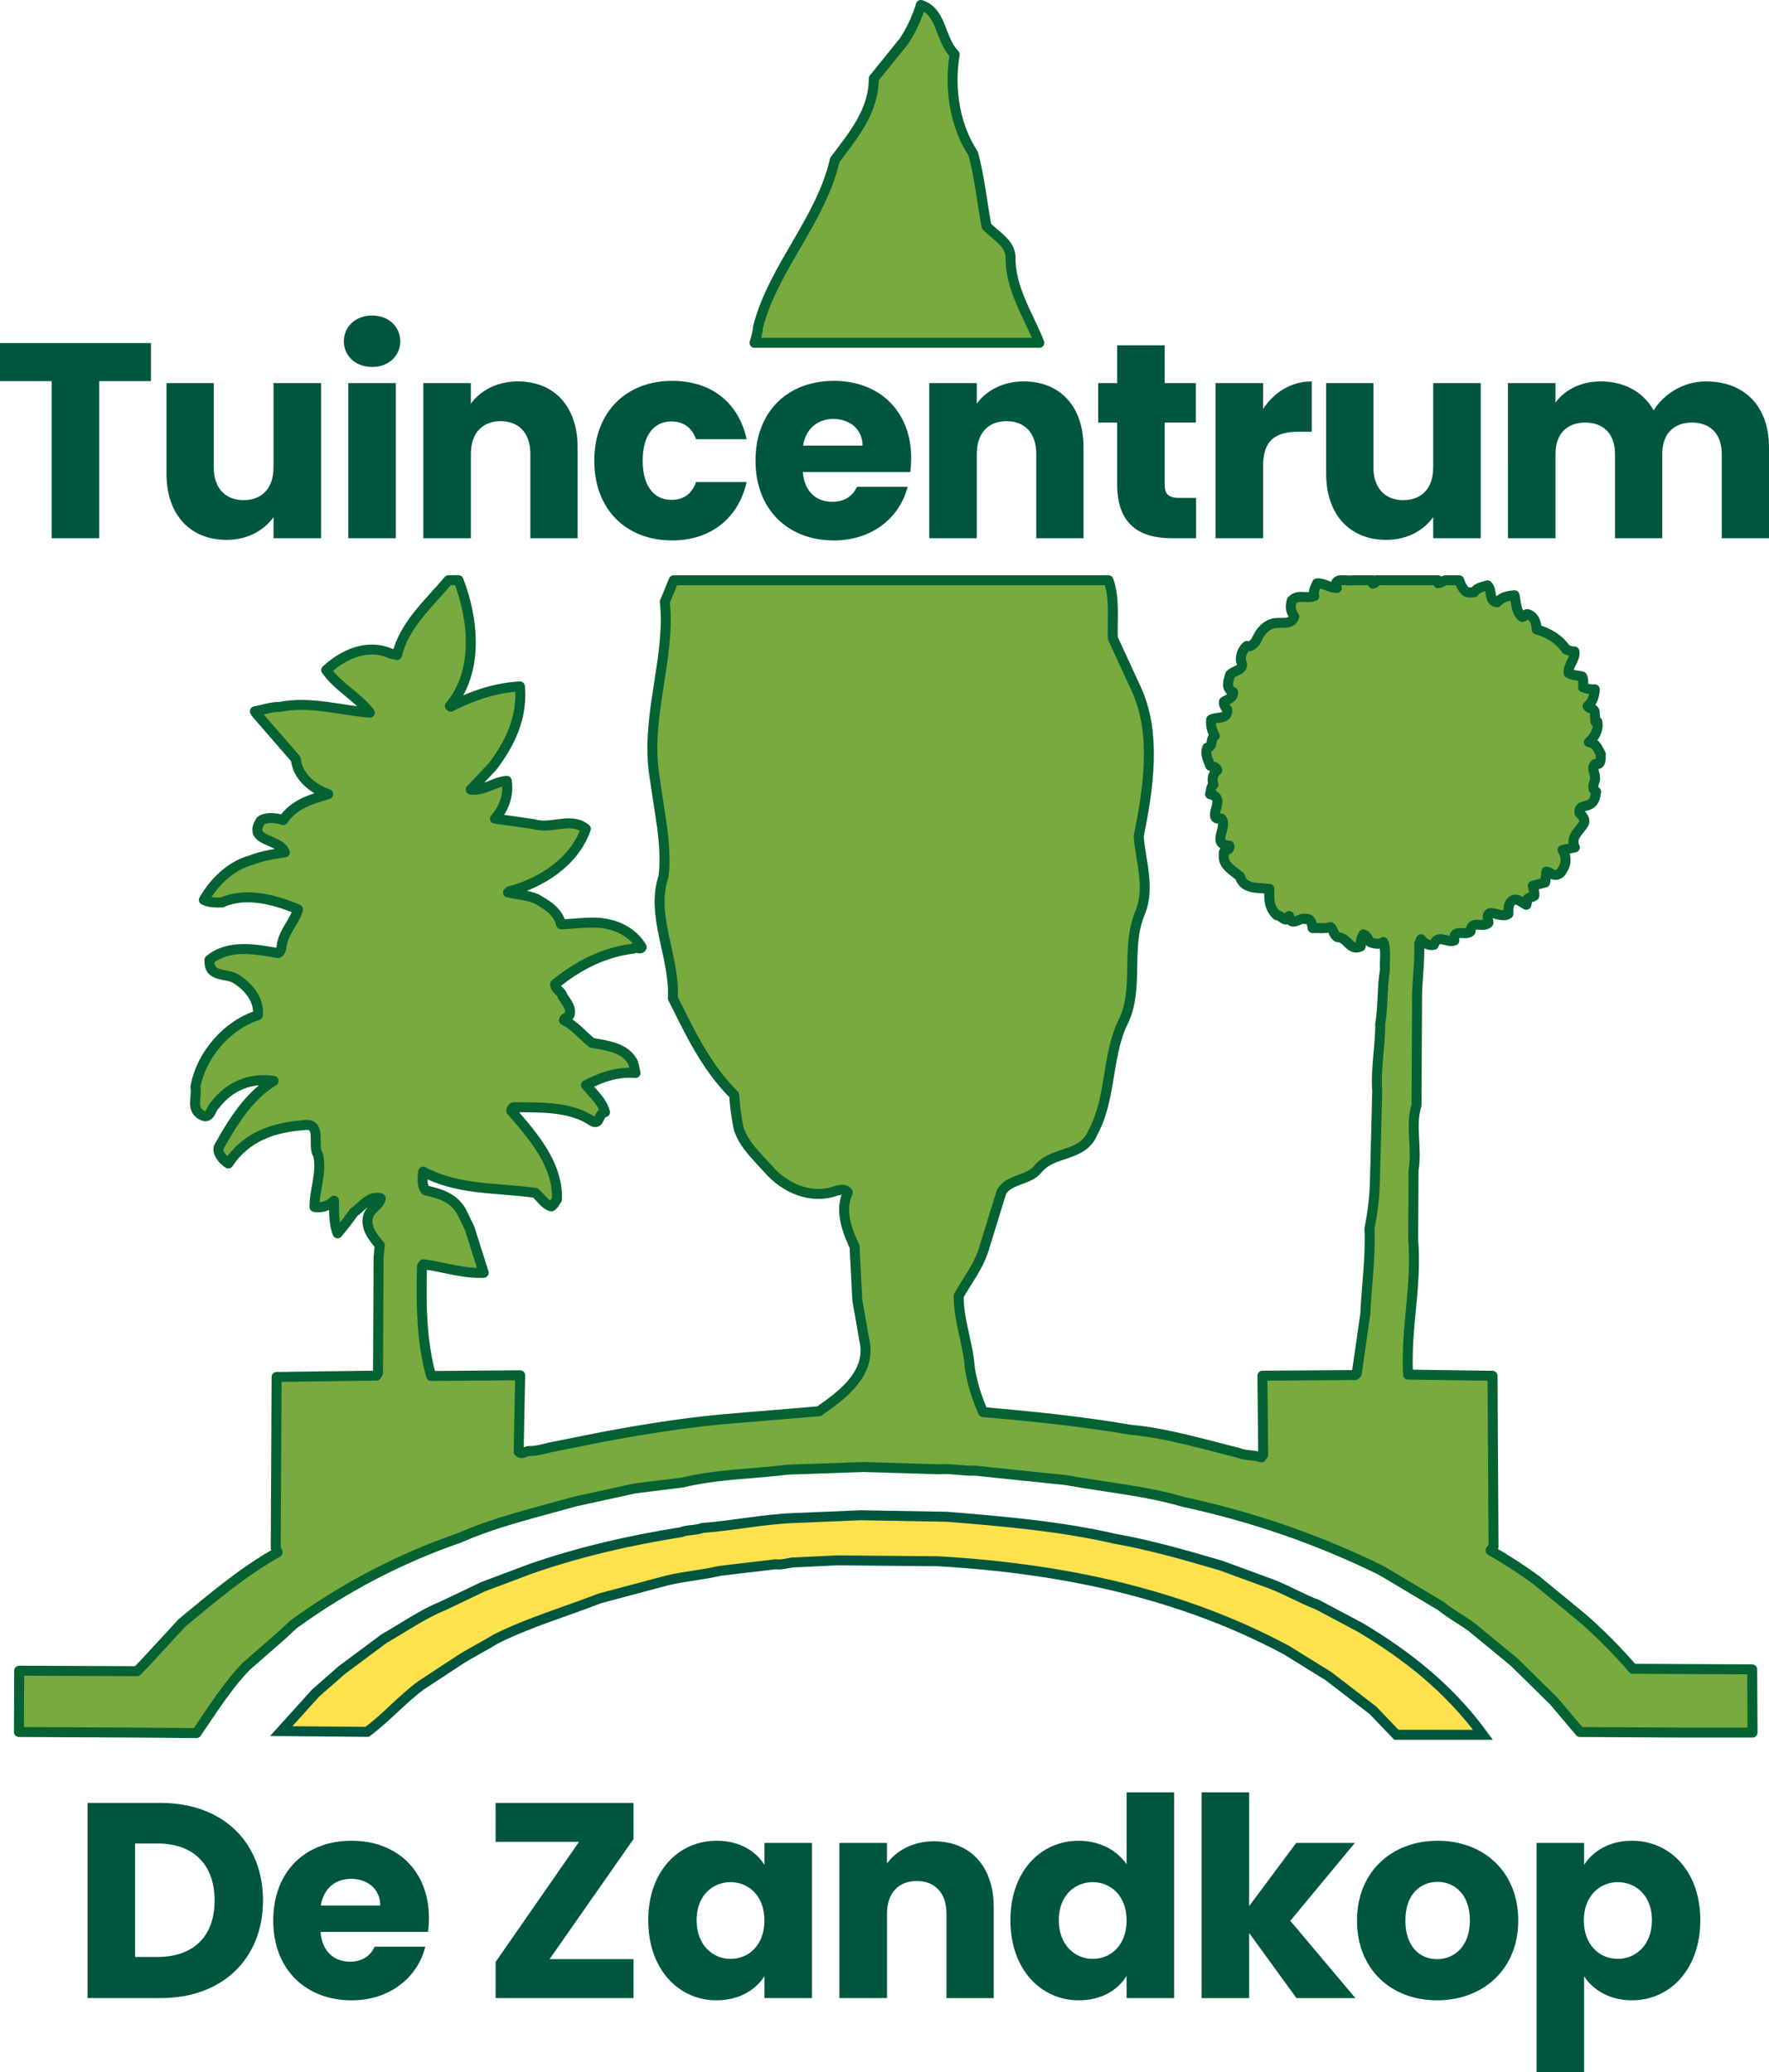<?xml version="1.0" encoding="utf-8"?>
<!-- Generator: Adobe Illustrator 16.0.0, SVG Export Plug-In . SVG Version: 6.00 Build 0)  -->
<!DOCTYPE svg PUBLIC "-//W3C//DTD SVG 1.1//EN" "http://www.w3.org/Graphics/SVG/1.1/DTD/svg11.dtd">
<svg version="1.1" id="Layer_1" xmlns="http://www.w3.org/2000/svg" xmlns:xlink="http://www.w3.org/1999/xlink" x="0px" y="0px"
	 width="197.626px" height="231.465px" viewBox="0 0 197.626 231.465" enable-background="new 0 0 197.626 231.465"
	 xml:space="preserve">
<g>
	<g>
		<g>
			<path fill="#FEE14D" stroke="#00563F" stroke-width="1.114" stroke-miterlimit="10" d="M105.811,169.435
				c6.254,0.511,12.757,1.067,18.711,2.452c3.958,0.696,7.995,1.851,11.907,3.007l5.572,2.045c1.792,0.682,3.408,1.65,5.196,2.327
				l4.777,2.536c5.226,3.121,9.91,6.808,13.704,11.99l-9.681-0.004l-2.606-2.721l-4.97-3.823l-4.688-2.904
				c-11.711-6.29-24.994-9.146-38.967-9.934l-11.309-0.101l-5.008,0.245c-0.46,0.08-1.253,0.281-1.797,0.191l-6.221,0.737
				c-2.049,0.478-3.843,0.584-5.891,1.067l-7.532,2.005c-3.85,1.503-7.864,2.669-11.557,4.505c-1.339,0.821-2.726,1.512-4.023,2.328
				l-4.368,2.869c-2.227,1.636-3.741,3.493-6.053,5.214l-9.593-0.084l3.831-4.241l2.944-2.584l4.75-3.532
				c2.179-1.228,4.235-2.701,6.535-3.632L54,177.236l5.194-1.952c5.399-1.899,11.171-3.219,16.893-4.126
				c0.709-0.286,1.628-0.191,2.382-0.473c3.468-0.256,6.767-0.979,10.316-1.111l7.345-0.307L105.811,169.435z"/>
			
				<path fill="#78AA40" stroke="#046233" stroke-width="1.114" stroke-linecap="round" stroke-linejoin="round" stroke-miterlimit="10" d="
				M195.748,186.483l-13.333-0.064c-1.576-1.848-3.781-4.081-5.696-5.722l-5.074-4.173c-1.667-1.222-3.375-2.319-5.128-3.329
				l0.334-0.419l-0.11-19.09l-9.442-0.131c-0.267-5.321,1.007-9.794,0.575-15.069l0.042-7.745c0.428-2.424-0.392-5.068,0.329-7.244
				l0.027-5.189l0.04-7.536c0.094-1.798,0.305-3.763,0.236-5.355l0.211-0.502c0.287,0.463,0.917,0.755,1.418,0.634
				c0.462-1.296,1.463-0.159,2.299-0.491c-0.162-1.423,1.172-0.453,1.805-0.997c0.045-1.378,1.459-0.326,2.011-0.991
				c-0.536-2.137,1.376-0.289,2.22-0.993c0-0.506-0.04-1.092,0.379-1.426c0.549-0.457,1.127,0.217,1.628,0.429l0.086-0.416
				c-0.039-0.505,0.543-0.375,0.797-0.585c0.087-0.338-0.12-0.752-0.165-1.131l1.385-0.37l0.133-1.209
				c0.247,0,0.458,0.209,0.666,0.292c0.498,0.214,0.917-0.034,1.13-0.494c0.462-0.668,0.468-1.503,0.014-2.217l1.374-0.289
				c-0.614-1.175,0.681-1.965,1.022-2.716c0.167-0.333-0.12-0.796-0.495-1.089c-0.165-0.881,0.63-0.709,1.135-0.997
				c0.542-0.252,0.626-0.878,0.713-1.421c-0.665-0.381-0.077-1.046-0.116-1.594c0.002-0.496-0.456-1.046,0.006-1.503
				c0.753,0.207,0.589-0.667,0.635-1.087c-0.33-0.586-0.538-1.299-1.334-1.346c0.631-0.544,1.137-1.416,0.934-2.3h-0.207
				l-0.083-1.088c-0.078-0.459-0.583-0.294-0.791-0.632c0.595-0.498,0.76-1.171,0.806-1.882c-0.5,0.042-0.877-0.083-1.293-0.215
				c-0.042-0.419,0.084-0.88-0.121-1.215c-0.5-0.169-1.045-0.087-1.503-0.384c-0.08-0.96,0.804-1.584,0.64-2.425
				c-0.376,0.039-0.626-0.129-0.92-0.211c-0.828-1.22-2.038-1.897-3.288-2.241c-0.037-0.668-0.203-1.378-0.911-1.677
				c-0.333-0.168-0.42,0.25-0.708,0.289c-0.71-0.546-0.665-1.594-0.867-2.432c-0.796,0.083-1.339,0.161-1.932,0.786
				c-1-0.089-0.497-1.342-1.075-1.89c-0.547,0.167-1.216,0.245-1.508,0.789c-0.287-0.044-0.669,0.08-0.915-0.091
				c-0.368-0.331-0.595-0.799-0.747-1.27h-1.56c-0.275,0.142-0.538,0.284-0.782,0.336c0.018-0.141,0-0.25-0.037-0.336h-6.867
				c-0.047,0.186-0.146,0.337-0.413,0.383c0.004-0.137-0.021-0.258-0.038-0.383h-2.154c-0.207,0.049-0.521,0.024-0.84,0h-0.558
				c-0.408,0.042-0.673,0.222-0.426,0.864c-0.837-0.007-1.376-0.553-2.208-0.517c-0.217,0.46-0.469,0.963-0.305,1.424
				c-0.917,0.331-1.798-0.258-2.513,0.488c-0.211,0.713-0.131,1.213,0.285,1.802c-0.335,1.044-1.634,0.539-2.425,0.783
				c-1.045,0.33-1.514,1.166-1.893,2.002c-0.295,0.293-0.548,0.667-1.001,0.496c-0.511,0.458-0.722,1.168-0.64,1.711
				c0.538,0.966-0.799,1.002-1.218,1.503c-0.175,0.625-0.554,1.546,0.324,1.925c0.121,0.631-0.633,0.833-1.012,1.083
				c-0.083,0.377,0.209,0.63,0.373,0.925c0.078,1.132-1.219,0.703-1.802,1.081c-0.086,0.71,0.118,1.296,0.409,1.801
				c-0.588,0.333-0.092,1.171-0.845,1.336c-0.293,0.71,0.119,1.381,0.325,2.012c0.25,0.124,0.708,0.085,0.792,0.503
				c-0.503,0.373-0.632,1.047-0.425,1.592c-0.334,0.29-0.255,0.752-0.379,1.086c1.585,0.343,0.363,1.716,0.57,2.511
				c0.124,0.337,0.458,0.172,0.708,0.216c0.752,0.968-1.227,2.881,0.861,3.015c0.21,0.675-0.792,0.333-0.586,1.007
				c-0.258,1.168,1.158,1.887,1.782,2.437c0.412,1.506,2.085,1.222,3.294,1.396c-0.048,1.211-0.048,2.093,0.82,2.936
				c0.505-0.042,1.084,1.05,1.38,0.089c0.162,1.34,1.255,0.087,1.798,0.343c0.668-0.163,0.749,0.548,0.83,1.007
				c0.666-0.035,1.252,0.093,2.002-0.108c0.378,0.333,0.292,0.835,0.792,1.131c1.085-0.036,1.371,1.639,2.587,1.017
				c-0.038-0.504,0.048-0.962,0.296-1.337c0.42,0.127,0.501,0.549,0.707,0.841c0.417,0.209,1.127,0.338,1.505,0.006
				c0.373,0.882,0.116,2.175,0.195,3.094c-0.345,1.974-0.189,4.191-0.535,6.031c0.034,2.345-0.527,5.145-0.331,7.533l-0.261,10.129
				c-0.05,1.798-0.267,3.56-0.611,5.229c0.149,3.185-0.323,6.49-0.463,9.546l-0.955,6.648l-0.168,0.168l-10.366,0.072l0.082,8.835
				l-0.212,0.29c-0.792-0.295-1.797-0.176-2.589-0.515c-3.963-0.982-7.848-2.174-12.025-2.572c-5.639-0.95-10.774-1.48-16.457-1.969
				c-0.703-1.553-1.196-3.145-1.479-4.863c-0.196-2.805-1.27-5.36-1.255-8.128c0.969-1.71,2.105-3.129,2.746-5.005l2.037-6.608
				c0.885-1.462,2.932-1.24,4.025-2.491c1.683-2.168,5.104-1.317,6.209-4.198c1.977-3.589,1.545-8.238,3.191-11.957
				c2.113-3.925,0.334-8.413,2.068-12.552c1.147-2.838,0.032-5.731-0.161-8.538c1.029-5.102,2.019-11.294-0.21-16.287l-2.688-5.833
				c-0.085-1.912,0.261-4.478-0.484-6.468H75.263c-0.322,0.809-0.653,1.611-0.994,2.407c0.68,6.12-2.154,12.8-1.185,19.293
				l0.889,5.906c0.203,1.674,0.4,3.812,0.14,5.525c-1.443,4.391,1.292,8.928,1.06,13.569c1.905,3.778,3.64,7.598,6.842,10.797
				c0.079,1.256,0.236,2.344,0.482,3.642c0.493,1.809,2.074,3.237,3.316,4.625c1.913,2.228,4.878,3.412,7.514,2.468
				c0.375-0.085,1.09-0.333,1.382,0.17c-0.934,2.048-0.064,4.273,0.761,6.034l0.302,5.947l0.773,4.44
				c0.902,3.731-2.417,6.182-5.054,8.009l-9.033,0.751c-5.227,0.394-10.289,1.205-15.267,2.141l-5.312,1.065
				c-0.923,0.163-1.759,0.49-2.722,0.487c-0.418-0.046-0.878,0.497-1.214,0.073l0.17-8.536l-9.947,0.077
				c-1.109-3.9-1.128-8.252-1.023-12.273l0.166-0.207c2.257,0.301,4.428,1.068,6.727,0.955l-1.563-4.947l-0.912-1.891
				c-0.91-1.595-2.454-2.021-3.997-2.365c-0.458-0.462-0.37-1.429-0.286-2.094c3.881,2.069,8.017,1.758,12.527,2.367
				c0.585,0.504,1.082,1.345,1.792,1.512c0.334-0.203,0.417-0.54,0.628-0.791c0.104-3.89-2.597-7-5.092-9.864
				c-0.038-0.21,0.087-0.288,0.212-0.417c2.804,0.016,6.398-0.134,8.813,1.552c0.916,0.508,0.628-0.875,1.427-0.999
				c-0.328-1.255-1.244-1.974-2.117-3.025c1.678-0.864,3.435-1.53,5.524-1.353c-0.083-0.415-0.163-0.836-0.289-1.211
				c-0.868-1.641-2.873-1.858-4.583-2.16c-1.043-0.84-1.958-1.98-3.122-2.53c0.081-0.331,0.458-0.288,0.629-0.58
				c0.253-0.798-0.371-1.47-0.784-2.096c-0.125-0.588-0.79-0.718-0.831-1.344c2.602-2.126,5.454-3.574,8.752-3.979
				c0.338-0.29,0.715,0.213,0.923-0.159c-0.744-1.305-2.202-2.235-3.619-2.535c-1.715-0.468-3.85-0.021-5.395-0.028
				c-0.328-1.465-1.621-2.185-2.787-2.859c-1.002-0.382-2.087-0.47-3.131-0.687l0.127-0.125c3.515-0.904,7.29-3.266,8.563-6.988
				c-1.71-1.387-3.846,0.106-5.85-0.532c-1.419-0.216-2.84-0.39-4.303-0.607c1.054-1.169,1.563-2.672,1.317-4.223
				c-1.42,0.116-2.555,1.163-4.017,0.982l2.436-2.579c1.938-2.545,3.375-5.511,3.057-8.945c-2.839,0.151-5.354,1.061-7.745,2.262
				l-0.083-0.081c3.226-3.791,2.676-9.692,0.961-14.051h-1.111c-2.234,2.653-4.972,5.032-5.754,8.365l-0.711-0.167
				c-2.626-1.184-5.352,0.139-7.197,1.844c1.327,1.892,3.576,3.032,4.869,4.755c-3.137-0.226-6.6-1.331-10.113-0.638
				c-0.962-0.008-1.801,0.327-2.723,0.488c0.046,0.045,0.125,0.087,0.087,0.17l4.485,5.169c0.157,1.932,1.946,3.361,3.615,3.914
				c-1.842,0.574-3.806,1.067-5.028,2.903c-0.711-0.253-1.881-0.385-2.509,0.069c-1.557,2.38,2.08,1.938,2.697,3.532
				c-1.336,0.205-2.632,0.407-3.848,0.9c-2.259,0.622-4.109,2.492-5.203,4.414c0.581,0.295,1.25,0.297,2.004,0.297
				c2.679-1.238,6.018-0.297,8.519,0.76c-0.383,1.297-1.388,2.295-1.73,3.592c-0.167,0.417-0.048,1.09-0.505,1.294
				c-2.591-0.472-5.556-0.989-7.656,0.756c-0.133,2.134,2.042,1.351,3.126,2.231c1.37,0.892,2.455,2.359,2.275,3.949
				c-3.474,1.116-6.331,4.448-6.976,8.003c0.203,1.168-0.518,2.383,0.61,3.1c1.085,0.681,1.089-0.703,1.592-1.078
				c1.602-2.126,3.988-3.08,6.539-2.688c-2.814,1.702-4.623,4.706-6.145,7.422c-0.166,0.667,0.455,1.38,1.079,1.806
				c1.982-3.003,5.08-4.035,8.338-4.274c2.26-0.406,0.95,2.313,1.697,3.317c0.45,2.052-0.434,3.934-0.405,5.814
				c0.752,0.134,1.589-0.114,2.18-0.7c-0.011,1.175-0.016,2.639,0.398,3.644c0.586-0.707,1.259-1.541,1.805-2.336
				c0.968-0.662,1.771-1.956,3.019-1.575c-0.128,0.753-1.092,1.129-1.389,1.921c-0.383,1.295,0.447,2.351,1.277,3.313l-0.133,1.382
				l-0.028,6.151l-0.036,6.742l-0.169,0.293l-11.16,0.152l-0.097,19.088l0.207,0.504c-3.855,2.159-7.128,4.946-10.656,7.858
				l-4.158,4.504l-0.882,0.913L2.145,186.63l-0.031,6.851l12.746,0.062l7.09,0.058c1.685-2.458,3.428-5.257,5.57-7.466l3.864-3.372
				l1.384-1.288c5.789-4.202,11.949-7.396,18.522-9.665c4.109-1.819,8.584-2.844,12.937-4.075l6.737-1.473l5.227-0.643
				c3.892-0.941,7.905-0.967,11.839-1.447l8.443-0.294l8.522,0.256c1.254-0.122,2.677,0.221,3.888,0.146l5.015,0.523l5.136,0.529
				c4.513,0.82,8.856,1.178,13.239,2.456c7.724,1.671,15.065,4.219,22.028,7.641l6.667,3.973c1.125,0.927,2.377,1.563,3.5,2.407
				l4.701,3.874l4.409,4.336l2.931,3.464l11.692,0.062h7.586L195.748,186.483z"/>
			
				<path fill="#78AA40" stroke="#046233" stroke-width="1.114" stroke-linecap="round" stroke-linejoin="round" stroke-miterlimit="10" d="
				M116.111,38.295c-1.162-2.972-3.31-6.106-3.215-9.641c-0.116-1.601-1.783-2.391-2.697-3.404
				c-0.492-2.704-0.769-5.458-1.471-8.075c-2.03-3.079-2.725-7.208-2.078-11.102c-1.667-1.657-1.4-4.774-3.778-5.516
				c-0.422,1.419-1.058,2.787-1.901,4.066l-3.361,4.155c0.025,3.706-2.453,6.538-4.348,9.091
				c-1.537,6.725-6.815,11.957-8.562,18.593c-0.056,0.646-0.218,1.245-0.409,1.833H116.111z"/>
		</g>
		<g>
			<g>
				<path fill="#00563F" d="M0,38.322h16.865v4.254h-5.777v17.548H5.777V42.576H0V38.322z"/>
				<path fill="#00563F" d="M35.869,60.125h-5.311v-2.361c-1.056,1.492-2.919,2.547-5.249,2.547c-4.007,0-6.709-2.764-6.709-7.391
					V42.793h5.28v9.411c0,2.361,1.336,3.665,3.323,3.665c2.05,0,3.354-1.304,3.354-3.665v-9.411h5.311V60.125z"/>
				<path fill="#00563F" d="M38.412,38.135c0-1.615,1.273-2.888,3.168-2.888c1.863,0,3.137,1.273,3.137,2.888
					c0,1.584-1.273,2.858-3.137,2.858C39.686,40.993,38.412,39.719,38.412,38.135z M38.909,42.793h5.311v17.331h-5.311V42.793z"/>
				<path fill="#00563F" d="M59.251,50.714c0-2.36-1.305-3.665-3.323-3.665c-2.019,0-3.323,1.305-3.323,3.665v9.411h-5.311V42.793
					h5.311v2.298c1.056-1.459,2.919-2.484,5.249-2.484c4.006,0,6.677,2.733,6.677,7.392v10.125h-5.28V50.714z"/>
				<path fill="#00563F" d="M75.087,42.545c4.349,0,7.423,2.391,8.324,6.522h-5.652c-0.435-1.21-1.305-1.988-2.764-1.988
					c-1.895,0-3.199,1.491-3.199,4.38c0,2.888,1.304,4.379,3.199,4.379c1.459,0,2.298-0.714,2.764-1.988h5.652
					c-0.901,4.006-3.975,6.522-8.324,6.522c-5.093,0-8.696-3.416-8.696-8.913C66.391,45.993,69.994,42.545,75.087,42.545z"/>
				<path fill="#00563F" d="M93.16,60.373c-5.093,0-8.758-3.416-8.758-8.913c0-5.497,3.603-8.914,8.758-8.914
					c5.063,0,8.634,3.354,8.634,8.634c0,0.498-0.031,1.024-0.093,1.553h-12.02c0.187,2.268,1.584,3.324,3.292,3.324
					c1.491,0,2.33-0.746,2.764-1.677h5.653C100.552,57.764,97.478,60.373,93.16,60.373z M89.713,49.782h6.646
					c0-1.895-1.491-2.981-3.261-2.981C91.359,46.801,90.023,47.857,89.713,49.782z"/>
				<path fill="#00563F" d="M115.768,50.714c0-2.36-1.304-3.665-3.323-3.665s-3.323,1.305-3.323,3.665v9.411h-5.311V42.793h5.311
					v2.298c1.056-1.459,2.92-2.484,5.249-2.484c4.006,0,6.677,2.733,6.677,7.392v10.125h-5.28V50.714z"/>
				<path fill="#00563F" d="M124.802,47.204h-2.112v-4.411h2.112V38.57h5.311v4.224h3.479v4.411h-3.479v6.957
					c0,1.024,0.436,1.46,1.616,1.46h1.894v4.503h-2.702c-3.603,0-6.118-1.522-6.118-6.025V47.204z"/>
				<path fill="#00563F" d="M141.105,60.125h-5.311V42.793h5.311v2.889c1.211-1.833,3.106-3.074,5.436-3.074v5.621h-1.46
					c-2.515,0-3.976,0.871-3.976,3.852V60.125z"/>
				<path fill="#00563F" d="M165.422,60.125h-5.311v-2.361c-1.056,1.492-2.919,2.547-5.249,2.547c-4.006,0-6.709-2.764-6.709-7.391
					V42.793h5.28v9.411c0,2.361,1.336,3.665,3.324,3.665c2.05,0,3.354-1.304,3.354-3.665v-9.411h5.311V60.125z"/>
				<path fill="#00563F" d="M192.346,50.714c0-2.268-1.305-3.51-3.323-3.51c-2.019,0-3.323,1.242-3.323,3.51v9.411h-5.28v-9.411
					c0-2.268-1.304-3.51-3.323-3.51c-2.019,0-3.323,1.242-3.323,3.51v9.411h-5.311V42.793h5.311v2.175
					c1.025-1.398,2.795-2.36,5.063-2.36c2.609,0,4.721,1.149,5.901,3.229c1.149-1.833,3.323-3.229,5.839-3.229
					c4.286,0,7.05,2.733,7.05,7.392v10.125h-5.28V50.714z"/>
			</g>
		</g>
	</g>
	<g>
		<g>
			<path fill="#00563F" d="M29.38,212.302c0,6.46-4.473,10.902-11.43,10.902H9.782v-21.803h8.168
				C24.907,201.401,29.38,205.81,29.38,212.302z M17.608,218.607c4.007,0,6.367-2.298,6.367-6.305c0-4.006-2.36-6.367-6.367-6.367
				h-2.516v12.672H17.608z"/>
			<path fill="#00563F" d="M39.284,223.452c-5.093,0-8.758-3.416-8.758-8.913s3.603-8.914,8.758-8.914
				c5.063,0,8.634,3.354,8.634,8.634c0,0.498-0.031,1.024-0.093,1.552h-12.02c0.187,2.268,1.584,3.324,3.292,3.324
				c1.491,0,2.329-0.746,2.764-1.677h5.653C46.675,220.843,43.601,223.452,39.284,223.452z M35.836,212.861h6.646
				c0-1.895-1.491-2.981-3.261-2.981C37.482,209.88,36.147,210.936,35.836,212.861z"/>
			<path fill="#00563F" d="M70.773,205.438l-9.38,13.417h9.38v4.349H55.368v-4.038l9.317-13.417h-9.317v-4.348h15.405V205.438z"/>
			<path fill="#00563F" d="M80.056,205.625c2.578,0,4.41,1.181,5.342,2.702v-2.454h5.311v17.331h-5.311v-2.454
				c-0.963,1.522-2.795,2.702-5.373,2.702c-4.225,0-7.609-3.478-7.609-8.945C72.416,209.041,75.801,205.625,80.056,205.625z
				 M81.609,210.252c-1.988,0-3.789,1.49-3.789,4.254s1.801,4.318,3.789,4.318c2.019,0,3.789-1.522,3.789-4.286
				C85.398,211.773,83.628,210.252,81.609,210.252z"/>
			<path fill="#00563F" d="M105.738,213.793c0-2.361-1.305-3.665-3.323-3.665c-2.019,0-3.323,1.304-3.323,3.665v9.411H93.78v-17.331
				h5.311v2.298c1.056-1.46,2.92-2.484,5.249-2.484c4.006,0,6.677,2.733,6.677,7.393v10.125h-5.28V213.793z"/>
			<path fill="#00563F" d="M120.518,205.625c2.298,0,4.286,1.056,5.342,2.64v-8.045h5.311v22.984h-5.311v-2.484
				c-0.963,1.583-2.795,2.732-5.342,2.732c-4.255,0-7.64-3.478-7.64-8.945C112.878,209.041,116.263,205.625,120.518,205.625z
				 M122.071,210.252c-1.988,0-3.789,1.49-3.789,4.254s1.801,4.318,3.789,4.318c2.019,0,3.789-1.522,3.789-4.286
				C125.86,211.773,124.09,210.252,122.071,210.252z"/>
			<path fill="#00563F" d="M134.242,200.22h5.311v12.704l5.249-7.051h6.553l-7.206,8.697l7.268,8.634h-6.584l-5.28-7.268v7.268
				h-5.311V200.22z"/>
			<path fill="#00563F" d="M160.545,223.452c-5.093,0-8.945-3.416-8.945-8.913s3.944-8.914,9.007-8.914
				c5.094,0,9.007,3.417,9.007,8.914S165.639,223.452,160.545,223.452z M160.545,218.855c1.895,0,3.665-1.397,3.665-4.316
				c0-2.951-1.739-4.318-3.603-4.318c-1.925,0-3.603,1.367-3.603,4.318C157.004,217.458,158.619,218.855,160.545,218.855z"/>
			<path fill="#00563F" d="M182.313,205.625c4.255,0,7.64,3.417,7.64,8.882c0,5.467-3.385,8.945-7.64,8.945
				c-2.547,0-4.379-1.211-5.342-2.671v10.684h-5.311v-25.592h5.311v2.454C177.935,206.805,179.766,205.625,182.313,205.625z
				 M180.729,210.252c-1.988,0-3.789,1.521-3.789,4.286c0,2.764,1.801,4.286,3.789,4.286c2.019,0,3.82-1.554,3.82-4.318
				S182.748,210.252,180.729,210.252z"/>
		</g>
	</g>
</g>
</svg>
